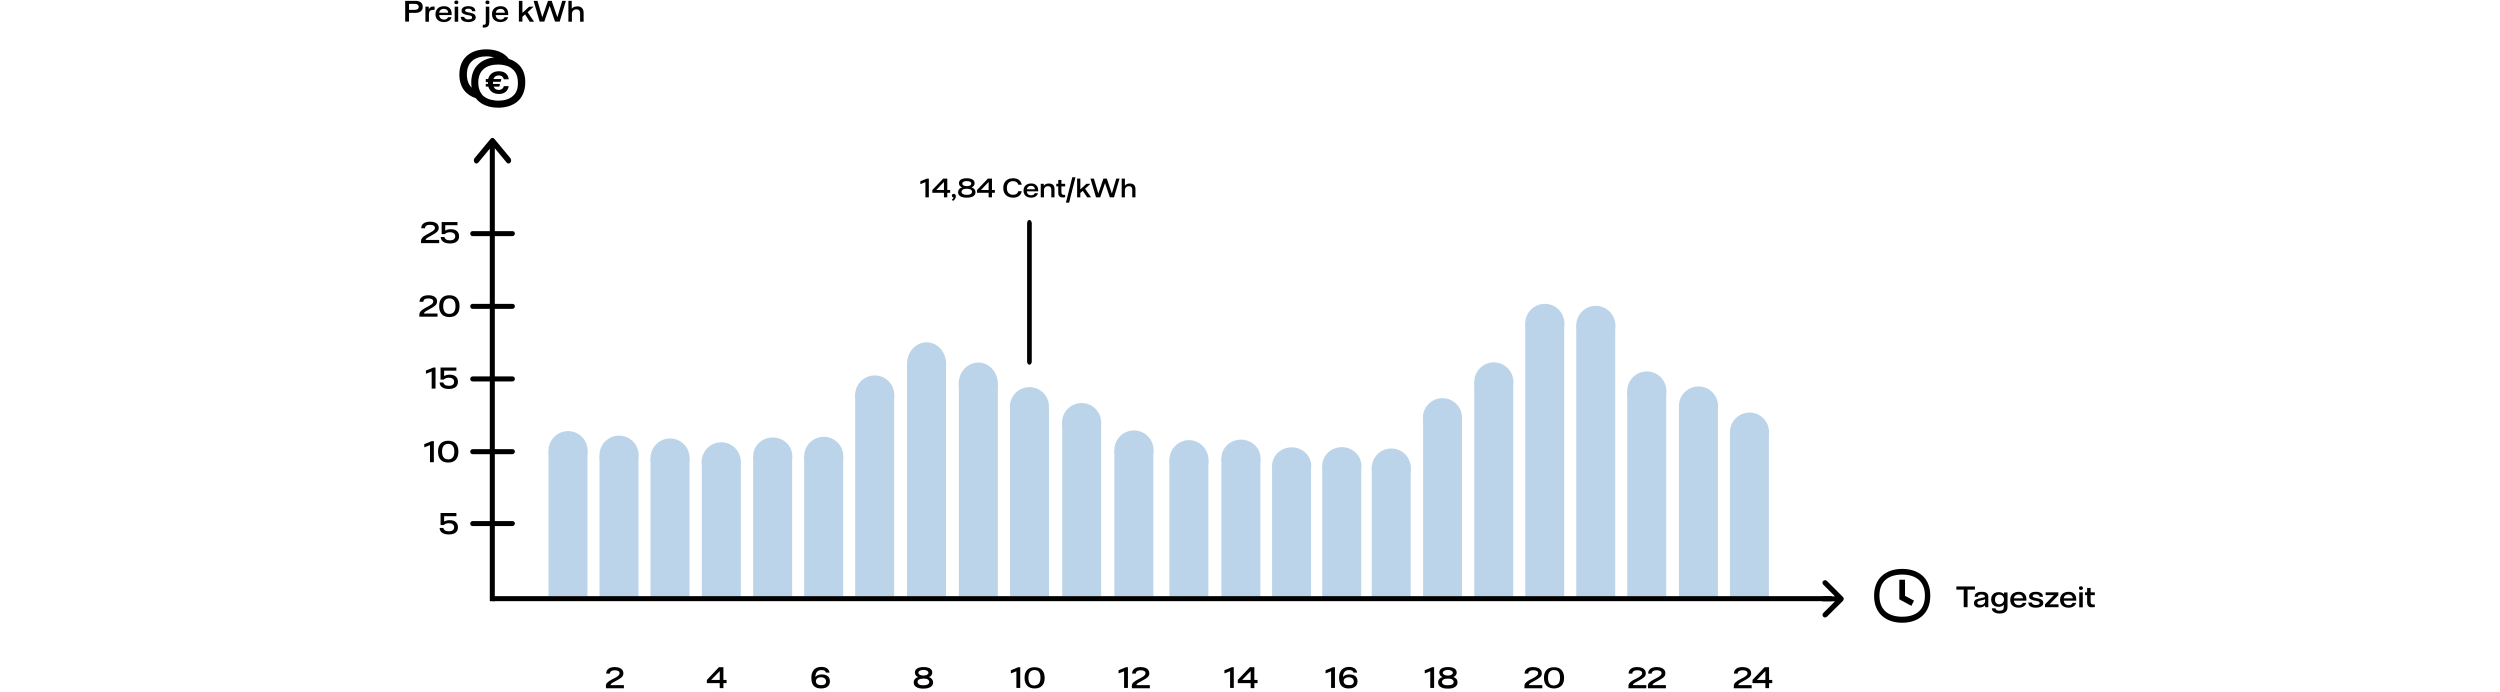 <?xml version="1.0" encoding="UTF-8" standalone="no"?>
<svg xmlns="http://www.w3.org/2000/svg" xmlns:serif="http://www.serif.com/" xmlns:xlink="http://www.w3.org/1999/xlink" height="414" style="fill-rule:evenodd;clip-rule:evenodd;stroke-linejoin:round;stroke-miterlimit:2;" version="1.1" viewBox="0 0 1495.0 414.0" width="1495" xml:space="preserve">
    <path d="M295.601,82.994C295.001,82.269 294.101,82.269 293.401,82.994L283.801,94.59C283.201,95.315 283.201,96.402 283.801,97.248C284.401,97.973 285.301,97.973 286.001,97.248L294.501,86.98L303.001,97.248C303.601,97.973 304.501,97.973 305.201,97.248C305.801,96.523 305.801,95.436 305.201,94.59L295.601,82.994ZM292.901,84.443L292.901,359.5L295.901,359.5L295.901,84.443L292.901,84.443Z" style="fill-rule:nonzero;"/>
    <g>
        <path d="M304.299,35.2C301.399,31.3 296.399,29.5 290.899,29.5C281.999,29.5 274.699,34.2 274.699,44.6C274.699,52.3 278.799,56.9 284.499,58.7C287.399,62.6 292.399,64.4 297.899,64.4C306.899,64.4 314.099,59.7 314.099,49.3C314.199,41.6 310.199,37.1 304.299,35.2ZM281.799,49.4C281.799,50.5 281.899,51.6 282.099,52.4C280.199,50.6 279.199,48 279.199,44.5C279.199,41 280.299,38.2 282.399,36.4C284.399,34.6 287.499,33.7 290.999,33.7C292.599,33.7 294.199,34 295.599,34.3C287.899,35.2 281.799,39.9 281.799,49.4ZM306.599,57.5C304.599,59.3 301.499,60.2 297.999,60.2C296.399,60.2 294.799,59.9 293.399,59.6C291.799,59.2 290.499,58.5 289.299,57.6C288.499,57 287.799,56.1 287.299,55.1C286.499,53.6 285.999,51.7 285.999,49.4C285.999,45.9 287.099,43.1 289.199,41.3C291.199,39.5 294.299,38.6 297.799,38.6C299.099,38.6 300.299,38.7 301.499,39C303.499,39.4 305.199,40.1 306.399,41.3C306.499,41.4 306.699,41.6 306.799,41.6C308.699,43.4 309.699,46 309.699,49.5C309.799,52.9 308.799,55.7 306.599,57.5ZM301.299,51.5L304.199,51.5C303.799,54.3 301.799,56.2 298.399,56.2C296.899,56.2 295.499,55.8 294.299,55.1C293.299,54.3 292.399,53.2 291.999,51.8L290.499,51.8L290.499,50.2L291.799,50.2L291.799,49.1L290.499,49.1L290.499,47.3L291.899,47.3C292.699,44.1 295.199,42.6 298.399,42.6C300.299,42.6 301.799,43.2 302.799,44.2C303.599,45 304.099,46.1 304.199,47.4L301.299,47.4C300.999,46.1 299.999,45.1 298.299,45.1C296.899,45.1 295.599,45.7 295.099,47.3L299.799,47.3L299.399,48.9L294.799,48.9L294.799,50.2L298.999,50.2L298.599,51.8L295.199,51.8C295.699,53.2 296.799,53.7 298.099,53.8L298.399,53.8C299.899,53.7 300.999,52.9 301.299,51.5Z" style="fill-rule:nonzero;"/>
    </g>
    <g>
        <path d="M1137.5,343.6C1141.6,343.6 1144.8,344.6 1147.3,346.6C1149.8,348.8 1151.1,352 1151.1,356.2C1151.1,360.4 1149.8,363.7 1147.3,365.8C1145,367.8 1141.6,368.8 1137.5,368.8C1133.4,368.8 1130.2,367.8 1127.7,365.8C1125.2,363.6 1123.9,360.4 1123.9,356.2C1123.9,352 1125.2,348.7 1127.7,346.6C1130,344.6 1133.5,343.6 1137.5,343.6ZM1137.5,340.2C1128.3,340.2 1120.7,345.3 1120.7,356.3C1120.7,367.3 1128.3,372.4 1137.5,372.4C1146.7,372.4 1154.3,367.3 1154.3,356.3C1154.4,345.2 1146.8,340.2 1137.5,340.2ZM1143,362.3L1135.8,358.4L1135.8,346.7L1139.2,346.7L1139.2,356.3L1144.6,359.2L1143,362.3Z" style="fill-rule:nonzero;"/>
    </g>
    <path d="M306.403,271.6L282.703,271.6C281.803,271.6 281.203,271 281.203,270.1C281.203,269.2 281.803,268.6 282.703,268.6L306.403,268.6C307.303,268.6 307.903,269.2 307.903,270.1C307.903,270.9 307.103,271.6 306.403,271.6Z" style="fill-rule:nonzero;"/>
    <path d="M306.403,228.1L282.703,228.1C281.803,228.1 281.203,227.5 281.203,226.6C281.203,225.7 281.803,225.1 282.703,225.1L306.403,225.1C307.303,225.1 307.903,225.7 307.903,226.6C307.903,227.5 307.103,228.1 306.403,228.1Z" style="fill-rule:nonzero;"/>
    <path d="M306.403,184.7L282.703,184.7C281.803,184.7 281.203,184.1 281.203,183.2C281.203,182.3 281.803,181.7 282.703,181.7L306.403,181.7C307.303,181.7 307.903,182.3 307.903,183.2C307.903,184.1 307.103,184.7 306.403,184.7Z" style="fill-rule:nonzero;"/>
    <path d="M306.403,141.2L282.703,141.2C281.803,141.2 281.203,140.6 281.203,139.7C281.203,138.8 281.803,138.2 282.703,138.2L306.403,138.2C307.303,138.2 307.903,138.8 307.903,139.7C307.903,140.6 307.103,141.2 306.403,141.2Z" style="fill-rule:nonzero;"/>
    <rect height="85.8" style="fill:rgb(188,212,233);fill-rule:nonzero;" width="23.3" x="358.499" y="272.2"/>
    <rect height="86.792" style="fill:rgb(188,212,233);fill-rule:nonzero;" width="23.3" x="327.999" y="269.708"/>
    <path d="M370.199,283.9C376.661,283.9 381.899,278.662 381.899,272.2C381.899,265.738 376.661,260.5 370.199,260.5C363.738,260.5 358.499,265.738 358.499,272.2C358.499,278.662 363.738,283.9 370.199,283.9Z" style="fill:rgb(188,212,233);fill-rule:nonzero;"/>
    <path d="M339.699,281.2C346.161,281.2 351.399,275.962 351.399,269.5C351.399,263.038 346.161,257.8 339.699,257.8C333.238,257.8 327.999,263.038 327.999,269.5C327.999,275.962 333.238,281.2 339.699,281.2Z" style="fill:rgb(188,212,233);fill-rule:nonzero;"/>
    <rect height="84.1" style="fill:rgb(188,212,233);fill-rule:nonzero;" width="23.3" x="388.999" y="273.9"/>
    <path d="M400.699,285.6C407.161,285.6 412.399,280.362 412.399,273.9C412.399,267.438 407.161,262.2 400.699,262.2C394.238,262.2 388.999,267.438 388.999,273.9C388.999,280.362 394.238,285.6 400.699,285.6Z" style="fill:rgb(188,212,233);fill-rule:nonzero;"/>
    <rect height="82.775" style="fill:rgb(188,212,233);fill-rule:nonzero;" width="23.3" x="419.703" y="276.225"/>
    <path d="M431.301,287.949C437.776,287.949 443.025,282.7 443.025,276.225C443.025,269.749 437.776,264.5 431.301,264.5C424.825,264.5 419.576,269.749 419.576,276.225C419.576,282.7 424.825,287.949 431.301,287.949Z" style="fill:rgb(188,212,233);fill-rule:nonzero;"/>
    <rect height="85.25" style="fill:rgb(188,212,233);fill-rule:nonzero;" width="23.3" x="450.402" y="272.75"/>
    <path d="M462.102,283.9C468.564,283.9 473.802,278.908 473.802,272.75C473.802,266.592 468.564,261.6 462.102,261.6C455.64,261.6 450.402,266.592 450.402,272.75C450.402,278.908 455.64,283.9 462.102,283.9Z" style="fill:rgb(188,212,233);fill-rule:nonzero;"/>
    <rect height="83.75" style="fill:rgb(188,212,233);fill-rule:nonzero;" width="23.3" x="480.902" y="272.75"/>
    <rect height="121.214" style="fill:rgb(188,212,233);fill-rule:nonzero;" width="23.3" x="511.402" y="235.186"/>
    <path d="M492.602,284.6C499.064,284.6 504.302,279.362 504.302,272.9C504.302,266.438 499.064,261.2 492.602,261.2C486.14,261.2 480.902,266.438 480.902,272.9C480.902,279.362 486.14,284.6 492.602,284.6Z" style="fill:rgb(188,212,233);fill-rule:nonzero;"/>
    <path d="M523.102,247.9C529.564,247.9 534.802,242.662 534.802,236.2C534.802,229.738 529.564,224.5 523.102,224.5C516.64,224.5 511.402,229.738 511.402,236.2C511.402,242.662 516.64,247.9 523.102,247.9Z" style="fill:rgb(188,212,233);fill-rule:nonzero;"/>
    <rect height="138.98" style="fill:rgb(188,212,233);fill-rule:nonzero;" width="23.3" x="542.402" y="217.52"/>
    <rect height="127.081" style="fill:rgb(188,212,233);fill-rule:nonzero;" width="23.3" x="573.402" y="229.419"/>
    <rect height="113.3" style="fill:rgb(188,212,233);fill-rule:nonzero;" width="23.3" x="603.999" y="243.2"/>
    <rect height="103.8" style="fill:rgb(188,212,233);fill-rule:nonzero;" width="23.3" x="635.203" y="252.7"/>
    <rect height="87.4" style="fill:rgb(188,212,233);fill-rule:nonzero;" width="23.3" x="666.402" y="269.1"/>
    <rect height="81.358" style="fill:rgb(188,212,233);fill-rule:nonzero;" width="23.3" x="699.3" y="275.142"/>
    <rect height="83.974" style="fill:rgb(188,212,233);fill-rule:nonzero;" width="23.3" x="730.402" y="274.026"/>
    <rect height="79.367" style="fill:rgb(188,212,233);fill-rule:nonzero;" width="23.3" x="760.703" y="278.633"/>
    <rect height="79.474" style="fill:rgb(188,212,233);fill-rule:nonzero;" width="23.3" x="790.703" y="278.526"/>
    <path d="M554.102,230.34C560.564,230.34 565.802,224.601 565.802,217.52C565.802,210.439 560.564,204.7 554.102,204.7C547.64,204.7 542.402,210.439 542.402,217.52C542.402,224.601 547.64,230.34 554.102,230.34Z" style="fill:rgb(188,212,233);fill-rule:nonzero;"/>
    <path d="M585,242.038C591.462,242.038 596.7,236.389 596.7,229.419C596.7,222.449 591.462,216.8 585,216.8C578.538,216.8 573.3,222.449 573.3,229.419C573.3,236.389 578.538,242.038 585,242.038Z" style="fill:rgb(188,212,233);fill-rule:nonzero;"/>
    <path d="M615.602,254.9C622.064,254.9 627.302,249.662 627.302,243.2C627.302,236.738 622.064,231.5 615.602,231.5C609.14,231.5 603.902,236.738 603.902,243.2C603.902,249.662 609.14,254.9 615.602,254.9Z" style="fill:rgb(188,212,233);fill-rule:nonzero;"/>
    <path d="M646.801,264.4C653.263,264.4 658.501,259.162 658.501,252.7C658.501,246.238 653.263,241 646.801,241C640.339,241 635.101,246.238 635.101,252.7C635.101,259.162 640.339,264.4 646.801,264.4Z" style="fill:rgb(188,212,233);fill-rule:nonzero;"/>
    <path d="M678.102,280.8C684.564,280.8 689.802,275.562 689.802,269.1C689.802,262.638 684.564,257.4 678.102,257.4C671.64,257.4 666.402,262.638 666.402,269.1C666.402,275.562 671.64,280.8 678.102,280.8Z" style="fill:rgb(188,212,233);fill-rule:nonzero;"/>
    <path d="M711,287.083C717.462,287.083 722.7,281.737 722.7,275.142C722.7,268.546 717.462,263.2 711,263.2C704.538,263.2 699.3,268.546 699.3,275.142C699.3,281.737 704.538,287.083 711,287.083Z" style="fill:rgb(188,212,233);fill-rule:nonzero;"/>
    <path d="M742.102,285.158C748.564,285.158 753.802,280.174 753.802,274.026C753.802,267.877 748.564,262.893 742.102,262.893C735.64,262.893 730.402,267.877 730.402,274.026C730.402,280.174 735.64,285.158 742.102,285.158Z" style="fill:rgb(188,212,233);fill-rule:nonzero;"/>
    <path d="M772.403,289.766C778.865,289.766 784.103,284.781 784.103,278.633C784.103,272.484 778.865,267.5 772.403,267.5C765.941,267.5 760.703,272.484 760.703,278.633C760.703,284.781 765.941,289.766 772.403,289.766Z" style="fill:rgb(188,212,233);fill-rule:nonzero;"/>
    <path d="M802.403,289.658C808.865,289.658 814.103,284.674 814.103,278.526C814.103,272.377 808.865,267.393 802.403,267.393C795.941,267.393 790.703,272.377 790.703,278.526C790.703,284.674 795.941,289.658 802.403,289.658Z" style="fill:rgb(188,212,233);fill-rule:nonzero;"/>
    <rect height="78.1" style="fill:rgb(188,212,233);fill-rule:nonzero;" width="23.3" x="820.3" y="279.9"/>
    <path d="M832,291.6C838.462,291.6 843.7,286.362 843.7,279.9C843.7,273.438 838.462,268.2 832,268.2C825.538,268.2 820.3,273.438 820.3,279.9C820.3,286.362 825.538,291.6 832,291.6Z" style="fill:rgb(188,212,233);fill-rule:nonzero;"/>
    <path d="M862.602,261.5C869.064,261.5 874.302,256.262 874.302,249.8C874.302,243.338 869.064,238.1 862.602,238.1C856.14,238.1 850.902,243.338 850.902,249.8C850.902,256.262 856.14,261.5 862.602,261.5Z" style="fill:rgb(188,212,233);fill-rule:nonzero;"/>
    <path d="M893.301,240.1C899.763,240.1 905.001,234.862 905.001,228.4C905.001,221.938 899.763,216.7 893.301,216.7C886.839,216.7 881.601,221.938 881.601,228.4C881.601,234.862 886.839,240.1 893.301,240.1Z" style="fill:rgb(188,212,233);fill-rule:nonzero;"/>
    <path d="M923.801,205.1C930.263,205.1 935.501,199.862 935.501,193.4C935.501,186.938 930.263,181.7 923.801,181.7C917.339,181.7 912.101,186.938 912.101,193.4C912.101,199.862 917.339,205.1 923.801,205.1Z" style="fill:rgb(188,212,233);fill-rule:nonzero;"/>
    <path d="M954.301,206.3C960.763,206.3 966.001,201.062 966.001,194.6C966.001,188.138 960.763,182.9 954.301,182.9C947.839,182.9 942.601,188.138 942.601,194.6C942.601,201.062 947.839,206.3 954.301,206.3Z" style="fill:rgb(188,212,233);fill-rule:nonzero;"/>
    <path d="M984.801,245.5C991.263,245.5 996.501,240.262 996.501,233.8C996.501,227.338 991.263,222.1 984.801,222.1C978.339,222.1 973.101,227.338 973.101,233.8C973.101,240.262 978.339,245.5 984.801,245.5Z" style="fill:rgb(188,212,233);fill-rule:nonzero;"/>
    <path d="M362.3,410.7C362.3,410.1 362.4,409.6 362.5,409.2C362.6,408.8 363,408.3 363.5,407.9C364,407.5 364.8,406.9 365.8,406.4L367.9,405.3C368.9,404.8 369.5,404.3 369.9,403.9C370.3,403.5 370.5,403.1 370.5,402.6C370.5,402 370.3,401.6 369.8,401.3C369.3,401 368.6,400.8 367.7,400.8C365.8,400.8 364.8,401.5 364.7,402.8L362.5,402.8C362.5,401.5 363,400.6 363.9,399.9C364.8,399.2 366.1,398.9 367.7,398.9C368.8,398.9 369.7,399.1 370.5,399.4C371.3,399.7 371.8,400.1 372.2,400.7C372.6,401.3 372.8,401.9 372.8,402.6C372.8,403.2 372.7,403.7 372.4,404.2C372.1,404.7 371.7,405.1 371.1,405.5C370.5,405.9 369.8,406.4 368.8,406.9L367,407.9C366.2,408.3 365.7,408.7 365.5,408.9C365.3,409.2 365.1,409.4 365.1,409.7L373.1,409.7L373.1,411.6L362.4,411.6L362.4,410.7L362.3,410.7Z" style="fill-rule:nonzero;"/>
    <path d="M430.399,408.5L422.699,408.5L422.699,406.6L429.899,399L432.599,399L432.599,406.6L434.499,406.6L434.499,408.5L432.599,408.5L432.599,411.5L430.399,411.5L430.399,408.5ZM430.399,406.6L430.399,401.3L425.299,406.6L430.399,406.6Z" style="fill-rule:nonzero;"/>
    <path d="M485.199,405.5L485.199,405.2C485.199,403.9 485.399,402.7 485.899,401.8C486.399,400.8 486.999,400.1 487.899,399.6C488.799,399.1 489.899,398.8 491.199,398.8C492.599,398.8 493.699,399.1 494.599,399.7C495.399,400.3 495.899,401.2 496.099,402.2L493.899,402.2C493.799,401.7 493.499,401.4 493.099,401.1C492.699,400.8 491.999,400.7 491.199,400.7C488.899,400.7 487.699,402.1 487.599,404.8C488.499,403.8 489.799,403.3 491.499,403.3C492.499,403.3 493.399,403.5 494.099,403.8C494.799,404.1 495.399,404.6 495.699,405.2C496.099,405.8 496.299,406.5 496.299,407.4C496.299,408.3 496.099,409 495.699,409.7C495.299,410.3 494.699,410.8 493.899,411.2C493.099,411.5 492.099,411.7 490.999,411.7C487.099,411.7 485.199,409.6 485.199,405.5ZM493.199,409.2C493.699,408.8 493.999,408.2 493.999,407.5C493.999,406.8 493.699,406.2 493.199,405.7C492.699,405.3 491.899,405 490.999,405C490.299,405 489.799,405.1 489.299,405.3C488.799,405.5 488.499,405.8 488.299,406.1C488.099,406.5 487.899,406.8 487.899,407.3C487.899,407.7 487.999,408.1 488.199,408.5C488.399,408.9 488.799,409.2 489.199,409.4C489.599,409.6 490.199,409.7 490.899,409.7C491.999,409.8 492.699,409.6 493.199,409.2Z" style="fill-rule:nonzero;"/>
    <path d="M557.302,406.1C557.702,406.6 558.002,407.3 558.002,408.1C558.002,409.3 557.502,410.1 556.502,410.8C555.502,411.4 554.102,411.8 552.202,411.8C550.302,411.8 548.902,411.5 547.902,410.8C546.902,410.2 546.402,409.3 546.402,408.1C546.402,407.3 546.602,406.7 547.102,406.1C547.602,405.5 548.202,405.1 549.102,404.9C548.402,404.6 547.902,404.3 547.602,403.8C547.302,403.3 547.102,402.8 547.102,402.2C547.102,401.2 547.502,400.4 548.402,399.8C549.302,399.2 550.602,398.9 552.302,398.9C554.002,398.9 555.302,399.2 556.202,399.8C557.102,400.4 557.502,401.2 557.502,402.2C557.502,402.8 557.302,403.4 557.002,403.8C556.702,404.2 556.202,404.6 555.502,404.9C556.302,405.1 556.902,405.6 557.302,406.1ZM554.802,409.3C555.402,408.9 555.702,408.4 555.702,407.8C555.702,407.2 555.402,406.7 554.802,406.3C554.202,405.9 553.402,405.8 552.202,405.8C551.002,405.8 550.202,406 549.602,406.3C549.002,406.6 548.702,407.2 548.702,407.8C548.702,408.4 549.002,408.9 549.602,409.3C550.202,409.7 551.102,409.8 552.202,409.8C553.402,409.8 554.202,409.6 554.802,409.3ZM550.002,401.1C549.502,401.4 549.202,401.8 549.202,402.3C549.202,402.8 549.502,403.2 550.002,403.5C550.502,403.8 551.202,404 552.202,404C553.202,404 553.902,403.8 554.402,403.5C554.902,403.2 555.202,402.8 555.202,402.3C555.202,401.8 554.902,401.4 554.402,401.1C553.902,400.8 553.202,400.6 552.202,400.6C551.202,400.6 550.502,400.8 550.002,401.1Z" style="fill-rule:nonzero;"/>
    <path d="M607.899,401.4L604.499,402.7L604.499,400.8L608.899,399L610.099,399L610.099,411.4L607.799,411.4L607.799,401.4L607.899,401.4Z" style="fill-rule:nonzero;"/>
    <path d="M614.299,410.1C613.299,409 612.699,407.5 612.699,405.5L612.699,405.2C612.699,403.2 613.199,401.6 614.299,400.6C615.299,399.5 616.799,399 618.699,399C620.599,399 622.099,399.5 623.099,400.6C624.099,401.7 624.699,403.2 624.699,405.2L624.699,405.5C624.699,407.5 624.199,409.1 623.099,410.1C622.099,411.2 620.599,411.7 618.699,411.7C616.799,411.7 615.299,411.1 614.299,410.1ZM621.299,408.7C621.899,407.9 622.199,406.8 622.199,405.3L622.199,405.2C622.199,403.7 621.899,402.6 621.299,401.8C620.699,401 619.799,400.7 618.599,400.7C617.399,400.7 616.599,401.1 615.899,401.9C615.299,402.7 614.999,403.8 614.999,405.3L614.999,405.4C614.999,406.9 615.299,408 615.899,408.8C616.499,409.6 617.399,409.9 618.599,409.9C619.799,409.8 620.699,409.4 621.299,408.7Z" style="fill-rule:nonzero;"/>
    <path d="M672.302,401.4L668.902,402.7L668.902,400.8L673.302,399L674.502,399L674.502,411.4L672.202,411.4L672.202,401.4L672.302,401.4Z" style="fill-rule:nonzero;"/>
    <path d="M676.8,410.7C676.8,410.1 676.9,409.6 677,409.2C677.1,408.8 677.5,408.3 678,407.9C678.5,407.5 679.3,406.9 680.3,406.4L682.4,405.3C683.4,404.8 684,404.3 684.4,403.9C684.8,403.5 685,403.1 685,402.6C685,402 684.8,401.6 684.3,401.3C683.8,401 683.1,400.8 682.2,400.8C680.3,400.8 679.3,401.5 679.2,402.8L677,402.8C677,401.5 677.5,400.6 678.4,399.9C679.3,399.2 680.6,398.9 682.2,398.9C683.3,398.9 684.2,399.1 685,399.4C685.8,399.7 686.3,400.1 686.7,400.7C687.1,401.3 687.3,401.9 687.3,402.6C687.3,403.2 687.2,403.7 686.9,404.2C686.6,404.7 686.2,405.1 685.6,405.5C685,405.9 684.3,406.4 683.3,406.9L681.5,407.9C680.7,408.3 680.2,408.7 680,408.9C679.8,409.2 679.6,409.4 679.6,409.7L687.6,409.7L687.6,411.6L676.9,411.6L676.9,410.7L676.8,410.7Z" style="fill-rule:nonzero;"/>
    <path d="M735.599,401.4L732.199,402.7L732.199,400.8L736.599,399L737.799,399L737.799,411.4L735.599,411.4L735.599,401.4Z" style="fill-rule:nonzero;"/>
    <path d="M747.899,408.5L740.199,408.5L740.199,406.6L747.399,399L750.099,399L750.099,406.6L751.999,406.6L751.999,408.5L750.099,408.5L750.099,411.5L747.899,411.5L747.899,408.5ZM747.899,406.6L747.899,401.3L742.799,406.6L747.899,406.6Z" style="fill-rule:nonzero;"/>
    <path d="M796.099,401.4L792.699,402.7L792.699,400.8L797.099,399L798.299,399L798.299,411.4L795.999,411.4L795.999,401.4L796.099,401.4Z" style="fill-rule:nonzero;"/>
    <path d="M800.8,405.5L800.8,405.2C800.8,403.9 801,402.7 801.5,401.8C802,400.8 802.6,400.1 803.5,399.6C804.4,399.1 805.5,398.8 806.7,398.8C808.1,398.8 809.2,399.1 810.1,399.7C810.9,400.3 811.4,401.2 811.6,402.2L809.4,402.2C809.3,401.7 809,401.4 808.6,401.1C808.2,400.8 807.5,400.7 806.7,400.7C804.4,400.7 803.2,402.1 803.1,404.8C804,403.8 805.3,403.3 807,403.3C808,403.3 808.9,403.5 809.6,403.8C810.3,404.1 810.9,404.6 811.2,405.2C811.6,405.8 811.8,406.5 811.8,407.4C811.8,408.3 811.6,409 811.2,409.7C810.8,410.3 810.2,410.8 809.4,411.2C808.6,411.5 807.6,411.7 806.5,411.7C802.7,411.7 800.8,409.6 800.8,405.5ZM808.8,409.2C809.3,408.8 809.6,408.2 809.6,407.5C809.6,406.8 809.3,406.2 808.8,405.7C808.3,405.3 807.5,405 806.6,405C805.9,405 805.4,405.1 804.9,405.3C804.4,405.5 804.1,405.8 803.9,406.1C803.7,406.5 803.5,406.8 803.5,407.3C803.5,407.7 803.6,408.1 803.8,408.5C804,408.9 804.4,409.2 804.8,409.4C805.3,409.6 805.8,409.7 806.5,409.7C807.6,409.8 808.3,409.6 808.8,409.2Z" style="fill-rule:nonzero;"/>
    <path d="M855.399,401.4L851.999,402.7L851.999,400.8L856.399,399L857.599,399L857.599,411.4L855.299,411.4L855.299,401.4L855.399,401.4Z" style="fill-rule:nonzero;"/>
    <path d="M870.999,406.1C871.399,406.6 871.599,407.3 871.599,408.1C871.599,409.3 871.099,410.1 870.099,410.8C869.099,411.5 867.699,411.8 865.799,411.8C863.899,411.8 862.499,411.5 861.499,410.8C860.499,410.2 859.999,409.3 859.999,408.1C859.999,407.3 860.199,406.7 860.699,406.1C861.199,405.5 861.799,405.1 862.699,404.9C861.999,404.6 861.499,404.3 861.199,403.8C860.899,403.3 860.699,402.8 860.699,402.2C860.699,401.2 861.099,400.4 861.999,399.8C862.899,399.2 864.199,398.9 865.899,398.9C867.599,398.9 868.899,399.2 869.799,399.8C870.699,400.4 871.099,401.2 871.099,402.2C871.099,402.8 870.899,403.4 870.599,403.8C870.299,404.2 869.799,404.6 869.099,404.9C869.899,405.1 870.499,405.6 870.999,406.1ZM868.399,409.3C868.999,408.9 869.299,408.4 869.299,407.8C869.299,407.2 868.999,406.7 868.399,406.3C867.799,405.9 866.999,405.8 865.799,405.8C864.599,405.8 863.799,406 863.199,406.3C862.599,406.7 862.299,407.2 862.299,407.8C862.299,408.4 862.599,408.9 863.199,409.3C863.799,409.7 864.699,409.8 865.799,409.8C866.999,409.8 867.799,409.6 868.399,409.3ZM863.599,401.1C863.099,401.4 862.799,401.8 862.799,402.3C862.799,402.8 863.099,403.2 863.599,403.5C864.099,403.8 864.799,404 865.799,404C866.799,404 867.499,403.8 867.999,403.5C868.499,403.2 868.799,402.8 868.799,402.3C868.799,401.8 868.499,401.4 867.999,401.1C867.499,400.8 866.799,400.6 865.799,400.6C864.899,400.7 864.199,400.8 863.599,401.1Z" style="fill-rule:nonzero;"/>
    <path d="M911.601,410.7C911.601,410.1 911.701,409.6 911.801,409.2C911.901,408.8 912.301,408.3 912.801,407.9C913.301,407.4 914.101,406.9 915.101,406.4L917.201,405.3C918.201,404.8 918.801,404.3 919.201,403.9C919.601,403.5 919.801,403.1 919.801,402.6C919.801,402 919.601,401.6 919.101,401.3C918.601,401 917.901,400.8 916.901,400.8C915.001,400.8 914.001,401.5 913.901,402.8L911.701,402.8C911.701,401.5 912.201,400.6 913.101,399.9C914.001,399.2 915.301,398.9 916.901,398.9C918.001,398.9 918.901,399.1 919.701,399.4C920.501,399.7 921.001,400.1 921.401,400.7C921.801,401.2 922.001,401.9 922.001,402.6C922.001,403.2 921.901,403.7 921.601,404.2C921.301,404.7 920.901,405.1 920.301,405.5C919.701,405.9 919.001,406.4 918.001,406.9L916.201,407.9C915.401,408.3 914.901,408.7 914.701,408.9C914.501,409.2 914.301,409.4 914.301,409.7L922.301,409.7L922.301,411.6L911.601,411.6L911.601,410.7Z" style="fill-rule:nonzero;"/>
    <path d="M924.9,410.1C923.9,409 923.3,407.5 923.3,405.5L923.3,405.2C923.3,403.2 923.8,401.6 924.9,400.6C925.9,399.5 927.4,399 929.3,399C931.2,399 932.7,399.5 933.7,400.6C934.7,401.7 935.3,403.2 935.3,405.2L935.3,405.5C935.3,407.5 934.8,409.1 933.7,410.1C932.6,411.1 931.2,411.7 929.3,411.7C927.4,411.7 926,411.1 924.9,410.1ZM932,408.7C932.6,407.9 932.9,406.8 932.9,405.3L932.9,405.2C932.9,403.7 932.6,402.6 932,401.8C931.4,401 930.5,400.7 929.3,400.7C928.1,400.7 927.3,401.1 926.6,401.9C926,402.7 925.7,403.8 925.7,405.3L925.7,405.4C925.7,406.9 926,408 926.6,408.8C927.2,409.6 928.1,409.9 929.3,409.9C930.5,409.8 931.4,409.4 932,408.7Z" style="fill-rule:nonzero;"/>
    <path d="M973.8,410.7C973.8,410.1 973.9,409.6 974,409.2C974.1,408.8 974.5,408.3 975,407.9C975.5,407.4 976.3,406.9 977.3,406.4L979.4,405.3C980.4,404.8 981,404.3 981.4,403.9C981.8,403.5 982,403.1 982,402.6C982,402 981.8,401.6 981.3,401.3C980.8,401 980.1,400.8 979.1,400.8C977.2,400.8 976.2,401.5 976.1,402.8L973.9,402.8C973.9,401.5 974.4,400.6 975.3,399.9C976.2,399.2 977.5,398.9 979.1,398.9C980.2,398.9 981.1,399.1 981.9,399.4C982.7,399.7 983.2,400.1 983.6,400.7C984,401.2 984.2,401.9 984.2,402.6C984.2,403.2 984.1,403.7 983.8,404.2C983.5,404.7 983.1,405.1 982.5,405.5C981.9,405.9 981.2,406.4 980.2,406.9L978.4,407.9C977.6,408.3 977.1,408.7 976.9,408.9C976.7,409.2 976.5,409.4 976.5,409.7L984.5,409.7L984.5,411.6L973.8,411.6L973.8,410.7Z" style="fill-rule:nonzero;"/>
    <path d="M985.402,410.7C985.402,410.1 985.502,409.6 985.602,409.2C985.702,408.8 986.102,408.3 986.602,407.9C987.102,407.4 987.902,406.9 988.902,406.4L991.002,405.3C992.002,404.8 992.602,404.3 993.002,403.9C993.402,403.5 993.602,403.1 993.602,402.6C993.602,402 993.402,401.6 992.902,401.3C992.402,401 991.702,400.8 990.702,400.8C988.802,400.8 987.802,401.5 987.702,402.8L985.602,402.8C985.602,401.5 986.102,400.6 987.002,399.9C987.902,399.2 989.202,398.9 990.802,398.9C991.902,398.9 992.802,399.1 993.602,399.4C994.402,399.7 994.902,400.1 995.302,400.7C995.702,401.2 995.902,401.9 995.902,402.6C995.902,403.2 995.802,403.7 995.502,404.2C995.202,404.7 994.802,405.1 994.202,405.5C993.602,405.9 992.902,406.4 991.902,406.9L990.102,407.9C989.302,408.3 988.802,408.7 988.602,408.9C988.402,409.2 988.202,409.4 988.202,409.7L996.202,409.7L996.202,411.6L985.502,411.6L985.502,410.7L985.402,410.7Z" style="fill-rule:nonzero;"/>
    <path d="M1036.8,410.7C1036.8,410.1 1036.9,409.6 1037,409.2C1037.1,408.8 1037.5,408.3 1038,407.9C1038.5,407.4 1039.3,406.9 1040.3,406.4L1042.4,405.3C1043.4,404.8 1044,404.3 1044.4,403.9C1044.8,403.5 1045,403.1 1045,402.6C1045,402 1044.8,401.6 1044.3,401.3C1043.8,401 1043.1,400.8 1042.1,400.8C1040.2,400.8 1039.2,401.5 1039.1,402.8L1036.9,402.8C1036.9,401.5 1037.4,400.6 1038.3,399.9C1039.2,399.2 1040.5,398.9 1042.1,398.9C1043.2,398.9 1044.1,399.1 1044.9,399.4C1045.7,399.7 1046.2,400.1 1046.6,400.7C1047,401.2 1047.2,401.9 1047.2,402.6C1047.2,403.2 1047.1,403.7 1046.8,404.2C1046.5,404.7 1046.1,405.1 1045.5,405.5C1044.9,405.9 1044.2,406.4 1043.2,406.9L1041.4,407.9C1040.6,408.3 1040.1,408.7 1039.9,408.9C1039.7,409.2 1039.5,409.4 1039.5,409.7L1047.5,409.7L1047.5,411.6L1036.8,411.6L1036.8,410.7Z" style="fill-rule:nonzero;"/>
    <path d="M1055.7,408.5L1048,408.5L1048,406.6L1055.2,399L1057.9,399L1057.9,406.6L1059.8,406.6L1059.8,408.5L1057.9,408.5L1057.9,411.5L1055.7,411.5L1055.7,408.5ZM1055.7,406.6L1055.7,401.3L1050.6,406.6L1055.7,406.6Z" style="fill-rule:nonzero;"/>
    <path d="M242.3,0.5L248.4,0.5C249.7,0.5 250.8,0.8 251.6,1.4C252.4,2 252.8,2.9 252.8,4.1C252.8,5.3 252.4,6.1 251.6,6.8C250.8,7.4 249.7,7.7 248.4,7.7L244.6,7.7L244.6,12.9L242.3,12.9L242.3,0.5ZM248.1,5.9C248.8,5.9 249.4,5.7 249.8,5.4C250.2,5.1 250.4,4.7 250.4,4.1C250.4,3.5 250.2,3.1 249.8,2.8C249.4,2.5 248.8,2.3 248.1,2.3L244.6,2.3L244.6,5.9L248.1,5.9Z" style="fill-rule:nonzero;"/>
    <path d="M254.3,4L256.4,4L256.4,5.5C256.7,5 257.1,4.6 257.5,4.3C257.9,4 258.6,3.9 259.4,3.9L259.9,3.9L259.9,5.9L259.1,5.9C258.2,5.9 257.5,6.1 257.1,6.5C256.7,6.9 256.5,7.6 256.5,8.6L256.5,13L254.4,13L254.4,4L254.3,4Z" style="fill-rule:nonzero;"/>
    <path d="M270.202,9L262.602,9C262.702,9.9 263.002,10.5 263.502,11C264.002,11.4 264.702,11.7 265.502,11.7C266.202,11.7 266.702,11.6 267.102,11.3C267.502,11 267.802,10.7 267.902,10.3L270.002,10.3C269.802,11.2 269.302,11.9 268.502,12.4C267.702,12.9 266.702,13.2 265.402,13.2C264.402,13.2 263.502,13 262.702,12.6C262.002,12.2 261.402,11.7 261.002,11C260.602,10.3 260.402,9.5 260.402,8.5C260.402,7.5 260.602,6.7 261.002,6C261.402,5.3 262.002,4.7 262.802,4.3C263.602,3.9 264.402,3.7 265.502,3.7C267.002,3.7 268.102,4.1 268.902,4.9C269.702,5.7 270.102,6.8 270.102,8.3L270.102,9L270.202,9ZM268.002,7.6C268.002,6.9 267.702,6.4 267.302,5.9C266.802,5.5 266.202,5.3 265.402,5.3C264.602,5.3 264.002,5.5 263.502,5.9C263.002,6.3 262.702,6.9 262.602,7.6L268.002,7.6Z" style="fill-rule:nonzero;"/>
    <path d="M271.999,2.2C271.799,2 271.699,1.7 271.699,1.4C271.699,1 271.799,0.8 271.999,0.6C272.199,0.4 272.499,0.3 272.899,0.3C273.299,0.3 273.599,0.4 273.799,0.6C273.999,0.8 274.099,1.1 274.099,1.4C274.099,1.8 273.999,2 273.799,2.2C273.599,2.4 273.299,2.5 272.899,2.5C272.599,2.5 272.299,2.4 271.999,2.2ZM271.899,4L273.999,4L273.999,13L271.899,13L271.899,4Z" style="fill-rule:nonzero;"/>
    <path d="M277.499,12.8C276.799,12.5 276.299,12.2 275.999,11.7C275.699,11.2 275.499,10.7 275.499,10.1L277.599,10.1C277.599,10.3 277.699,10.6 277.899,10.8C278.099,11 278.399,11.2 278.699,11.4C279.099,11.6 279.599,11.6 280.199,11.6C280.899,11.6 281.399,11.5 281.799,11.3C282.199,11.1 282.299,10.8 282.299,10.4C282.299,10.1 282.199,9.9 281.999,9.7C281.799,9.5 281.499,9.4 281.099,9.3C280.699,9.2 280.299,9.1 279.699,9C279.599,9 279.399,8.9 278.999,8.9C278.599,8.8 278.299,8.7 277.999,8.6C277.299,8.4 276.799,8.1 276.499,7.8C276.099,7.5 275.999,7 275.999,6.4C275.999,5.6 276.399,4.9 277.099,4.4C277.799,3.9 278.799,3.7 280.099,3.7C281.499,3.7 282.499,4 283.199,4.5C283.899,5 284.199,5.8 284.299,6.7L282.299,6.7C282.299,6.3 282.099,5.9 281.699,5.6C281.299,5.3 280.799,5.2 279.999,5.2C279.399,5.2 278.899,5.3 278.599,5.5C278.299,5.7 278.099,5.9 278.099,6.2C278.099,6.4 278.199,6.6 278.399,6.8C278.599,7 278.899,7.1 279.199,7.2C279.499,7.3 279.999,7.4 280.599,7.5C281.399,7.6 282.099,7.8 282.599,8C283.199,8.2 283.699,8.5 283.999,8.9C284.299,9.3 284.499,9.7 284.499,10.3C284.499,11.2 284.099,11.9 283.299,12.4C282.499,12.9 281.399,13.2 279.999,13.2C278.999,13.2 278.199,13 277.499,12.8Z" style="fill-rule:nonzero;"/>
    <path d="M288.699,14.8L289.099,14.8C289.499,14.8 289.799,14.8 289.999,14.7C290.199,14.6 290.399,14.4 290.399,14.2C290.499,13.9 290.499,13.6 290.499,13.1L290.499,4L292.599,4L292.599,13.2C292.599,14.3 292.299,15.2 291.799,15.7C291.299,16.2 290.399,16.5 289.299,16.5L288.699,16.5L288.699,14.8ZM290.599,2.2C290.399,2 290.299,1.7 290.299,1.4C290.299,1 290.399,0.8 290.599,0.6C290.799,0.4 291.099,0.3 291.499,0.3C291.899,0.3 292.199,0.4 292.399,0.6C292.599,0.8 292.699,1.1 292.699,1.4C292.699,1.8 292.599,2 292.399,2.2C292.199,2.4 291.899,2.5 291.499,2.5C291.099,2.5 290.899,2.4 290.599,2.2Z" style="fill-rule:nonzero;"/>
    <path d="M303.999,9L296.399,9C296.499,9.9 296.799,10.5 297.299,11C297.799,11.4 298.499,11.7 299.299,11.7C299.999,11.7 300.499,11.6 300.899,11.3C301.299,11 301.599,10.7 301.699,10.3L303.799,10.3C303.599,11.2 303.099,11.9 302.299,12.4C301.499,12.9 300.499,13.2 299.199,13.2C298.199,13.2 297.299,13 296.499,12.6C295.799,12.2 295.199,11.7 294.799,11C294.399,10.3 294.199,9.5 294.199,8.5C294.199,7.5 294.399,6.7 294.799,6C295.199,5.3 295.799,4.7 296.599,4.3C297.399,3.9 298.199,3.7 299.299,3.7C300.799,3.7 301.899,4.1 302.699,4.9C303.499,5.7 303.899,6.8 303.899,8.3L303.899,9L303.999,9ZM301.899,7.6C301.899,6.9 301.599,6.4 301.199,5.9C300.699,5.5 300.099,5.3 299.299,5.3C298.499,5.3 297.899,5.5 297.399,5.9C296.899,6.3 296.599,6.9 296.499,7.6L301.899,7.6Z" style="fill-rule:nonzero;"/>
    <path d="M314,8.6L312.4,10L312.4,12.9L310.3,12.9L310.3,0.5L312.4,0.5L312.4,7.7L316.4,4L319.1,4L315.5,7.3L319.4,13L316.8,13L314,8.6Z" style="fill-rule:nonzero;"/>
    <path d="M319.101,0.5L321.401,0.5L324.301,10.3L327.701,0.5L329.901,0.5L333.301,10.3L336.201,0.5L338.401,0.5L334.701,12.9L331.901,12.9L328.701,3.5L325.501,12.9L322.701,12.9L319.101,0.5Z" style="fill-rule:nonzero;"/>
    <path d="M339.8,0.5L341.9,0.5L341.9,5.2C342.2,4.8 342.7,4.4 343.2,4.2C343.7,4 344.4,3.8 345.2,3.8C346.4,3.8 347.4,4.1 348,4.8C348.6,5.4 349,6.4 349,7.6L349,13L346.9,13L346.9,8.1C346.9,6.4 346.2,5.6 344.7,5.6C343.9,5.6 343.2,5.9 342.7,6.4C342.2,6.9 342,7.6 342,8.4L342,13L339.9,13L339.9,0.5L339.8,0.5Z" style="fill-rule:nonzero;"/>
    <path d="M1181,352.6L1176.6,352.6L1176.6,363.1L1174.3,363.1L1174.3,352.6L1169.9,352.6L1169.9,350.7L1181,350.7L1181,352.6Z" style="fill-rule:nonzero;"/>
    <path d="M1181.3,362.6C1180.7,362.1 1180.4,361.5 1180.4,360.6C1180.4,360 1180.6,359.5 1181,359C1181.4,358.6 1182.2,358.2 1183.2,358L1186.2,357.3C1186.5,357.2 1186.7,357.2 1186.8,357.1C1186.9,357 1187,356.9 1187,356.7C1187,356.4 1186.8,356.1 1186.5,355.9C1186.2,355.7 1185.7,355.5 1184.9,355.5C1183.5,355.5 1182.8,356 1182.7,356.9L1180.8,356.9C1180.8,356.4 1181,355.9 1181.2,355.4C1181.5,355 1181.9,354.6 1182.6,354.3C1183.2,354 1184.1,353.9 1185.1,353.9C1187.7,353.9 1189,354.9 1189,356.9L1189,363.1L1187.1,363.1L1187.1,361.9C1186.8,362.3 1186.3,362.7 1185.7,362.9C1185.1,363.2 1184.4,363.3 1183.6,363.3C1182.7,363.4 1181.9,363.1 1181.3,362.6ZM1185.7,361.5C1186.1,361.3 1186.5,361 1186.7,360.7C1186.9,360.4 1187.1,360 1187.1,359.5L1187.1,358.4C1186.9,358.5 1186.6,358.6 1186.2,358.7L1184,359.2C1183.4,359.3 1183,359.5 1182.8,359.7C1182.6,359.9 1182.4,360.2 1182.4,360.5C1182.4,360.9 1182.6,361.2 1182.9,361.4C1183.2,361.6 1183.6,361.7 1184.2,361.7C1184.8,361.8 1185.3,361.7 1185.7,361.5Z" style="fill-rule:nonzero;"/>
    <path d="M1193.1,366.4C1192.4,366.1 1191.9,365.7 1191.6,365.3C1191.3,364.8 1191.1,364.3 1191.1,363.8L1193.3,363.8C1193.4,364.2 1193.6,364.5 1194,364.8C1194.4,365.1 1195,365.2 1195.8,365.2C1196.7,365.2 1197.3,365 1197.7,364.6C1198.1,364.2 1198.3,363.6 1198.3,362.7L1198.3,361.6C1197.5,362.5 1196.4,362.9 1195.1,362.9C1194.2,362.9 1193.5,362.7 1192.8,362.4C1192.1,362 1191.6,361.5 1191.3,360.9C1190.9,360.2 1190.7,359.4 1190.7,358.5C1190.7,357.6 1190.9,356.7 1191.3,356.1C1191.7,355.5 1192.2,354.9 1192.9,354.6C1193.6,354.3 1194.3,354.1 1195.2,354.1C1195.9,354.1 1196.5,354.2 1197,354.4C1197.5,354.6 1198,354.9 1198.4,355.4L1198.4,354.3L1200.5,354.3L1200.5,363C1200.5,364.3 1200.1,365.3 1199.3,365.9C1198.5,366.6 1197.3,366.9 1195.7,366.9C1194.7,366.9 1193.8,366.7 1193.1,366.4ZM1197.6,360.5C1198.1,360 1198.4,359.3 1198.4,358.5C1198.4,357.7 1198.1,357 1197.6,356.4C1197.1,355.9 1196.4,355.6 1195.6,355.6C1194.8,355.6 1194.2,355.9 1193.7,356.4C1193.2,356.9 1193,357.6 1193,358.5C1193,359.4 1193.2,360.1 1193.7,360.6C1194.2,361.1 1194.8,361.4 1195.6,361.4C1196.4,361.3 1197.1,361.1 1197.6,360.5Z" style="fill-rule:nonzero;"/>
    <path d="M1211.9,359.2L1204.3,359.2C1204.4,360.1 1204.7,360.7 1205.2,361.2C1205.7,361.6 1206.4,361.9 1207.2,361.9C1207.9,361.9 1208.4,361.8 1208.8,361.5C1209.2,361.2 1209.5,360.9 1209.6,360.5L1211.7,360.5C1211.5,361.4 1211,362.1 1210.2,362.6C1209.4,363.1 1208.4,363.4 1207.1,363.4C1206.1,363.4 1205.2,363.2 1204.4,362.8C1203.7,362.4 1203.1,361.9 1202.7,361.2C1202.3,360.5 1202.1,359.7 1202.1,358.7C1202.1,357.7 1202.3,356.9 1202.7,356.2C1203.1,355.5 1203.7,354.9 1204.5,354.5C1205.3,354.1 1206.2,353.9 1207.2,353.9C1208.7,353.9 1209.8,354.3 1210.6,355.1C1211.4,355.9 1211.8,357 1211.8,358.5L1211.8,359.2L1211.9,359.2ZM1209.7,357.8C1209.7,357.1 1209.4,356.6 1209,356.1C1208.5,355.7 1207.9,355.5 1207.1,355.5C1206.3,355.5 1205.7,355.7 1205.2,356.1C1204.7,356.5 1204.4,357.1 1204.3,357.8L1209.7,357.8Z" style="fill-rule:nonzero;"/>
    <path d="M1214.9,363C1214.2,362.7 1213.7,362.4 1213.4,361.9C1213.1,361.4 1212.9,360.9 1212.9,360.3L1215,360.3C1215,360.5 1215.1,360.8 1215.3,361C1215.5,361.2 1215.8,361.4 1216.1,361.6C1216.5,361.8 1217,361.8 1217.6,361.8C1218.3,361.8 1218.8,361.7 1219.2,361.5C1219.6,361.3 1219.7,361 1219.7,360.6C1219.7,360.3 1219.6,360.1 1219.4,359.9C1219.2,359.7 1218.9,359.6 1218.5,359.5C1218.1,359.4 1217.7,359.3 1217.1,359.2C1217,359.2 1216.8,359.1 1216.4,359.1C1216,359 1215.7,358.9 1215.4,358.8C1214.7,358.6 1214.2,358.3 1213.9,358C1213.5,357.7 1213.4,357.2 1213.4,356.6C1213.4,355.8 1213.8,355.1 1214.5,354.6C1215.2,354.1 1216.2,353.9 1217.5,353.9C1218.9,353.9 1219.9,354.2 1220.6,354.7C1221.3,355.2 1221.6,356 1221.7,356.9L1219.7,356.9C1219.7,356.5 1219.5,356.1 1219.1,355.8C1218.7,355.5 1218.2,355.4 1217.4,355.4C1216.8,355.4 1216.3,355.5 1216,355.7C1215.7,355.9 1215.5,356.1 1215.5,356.4C1215.5,356.6 1215.6,356.8 1215.8,357C1216,357.2 1216.3,357.3 1216.6,357.4C1216.9,357.5 1217.4,357.6 1218,357.7C1218.8,357.8 1219.5,358 1220,358.2C1220.6,358.4 1221.1,358.7 1221.4,359.1C1221.7,359.5 1221.9,359.9 1221.9,360.5C1221.9,361.4 1221.5,362.1 1220.7,362.6C1219.9,363.1 1218.8,363.4 1217.4,363.4C1216.4,363.4 1215.6,363.3 1214.9,363Z" style="fill-rule:nonzero;"/>
    <path d="M1222.9,361.4L1228.2,355.9L1223.3,355.9L1223.3,354.2L1230.9,354.2L1230.9,355.9L1225.6,361.4L1231,361.4L1231,363.1L1222.9,363.1L1222.9,361.4Z" style="fill-rule:nonzero;"/>
    <path d="M1241.7,359.2L1234.1,359.2C1234.2,360.1 1234.5,360.7 1235,361.2C1235.5,361.6 1236.2,361.9 1237,361.9C1237.7,361.9 1238.2,361.8 1238.6,361.5C1239,361.2 1239.3,360.9 1239.4,360.5L1241.5,360.5C1241.3,361.4 1240.8,362.1 1240,362.6C1239.2,363.1 1238.2,363.4 1236.9,363.4C1235.9,363.4 1235,363.2 1234.2,362.8C1233.5,362.4 1232.9,361.9 1232.5,361.2C1232.1,360.5 1231.9,359.7 1231.9,358.7C1231.9,357.7 1232.1,356.9 1232.5,356.2C1232.9,355.5 1233.5,354.9 1234.3,354.5C1235.1,354.1 1236,353.9 1237,353.9C1238.5,353.9 1239.6,354.3 1240.4,355.1C1241.2,355.9 1241.6,357 1241.6,358.5L1241.6,359.2L1241.7,359.2ZM1239.5,357.8C1239.5,357.1 1239.2,356.6 1238.8,356.1C1238.3,355.7 1237.7,355.5 1236.9,355.5C1236.1,355.5 1235.5,355.7 1235,356.1C1234.5,356.5 1234.2,357.1 1234.1,357.8L1239.5,357.8Z" style="fill-rule:nonzero;"/>
    <path d="M1243.5,352.5C1243.3,352.3 1243.2,352 1243.2,351.7C1243.2,351.3 1243.3,351.1 1243.5,350.9C1243.7,350.7 1244,350.6 1244.4,350.6C1244.8,350.6 1245.1,350.7 1245.3,350.9C1245.5,351.1 1245.6,351.4 1245.6,351.7C1245.6,352.1 1245.5,352.3 1245.3,352.5C1245.1,352.7 1244.8,352.8 1244.4,352.8C1244,352.8 1243.7,352.7 1243.5,352.5ZM1243.4,354.2L1245.5,354.2L1245.5,363.2L1243.4,363.2L1243.4,354.2Z" style="fill-rule:nonzero;"/>
    <path d="M1248.9,362.5C1248.4,362 1248.1,361.2 1248.1,360.2L1248.1,355.9L1246.8,355.9L1246.8,354.2L1248.1,354.2L1248.1,351.6L1250.2,351.6L1250.2,354.2L1252.7,354.2L1252.7,355.9L1250.2,355.9L1250.2,359.7C1250.2,360.3 1250.3,360.8 1250.6,361.1C1250.9,361.4 1251.3,361.5 1251.9,361.5C1252.1,361.5 1252.4,361.5 1252.7,361.4L1252.7,363C1252.3,363.1 1251.8,363.1 1251.3,363.1C1250.2,363.3 1249.4,363 1248.9,362.5Z" style="fill-rule:nonzero;"/>
    <rect height="106.6" style="fill:rgb(188,212,233);fill-rule:nonzero;" width="23.3" x="850.999" y="249.9"/>
    <rect height="129.6" style="fill:rgb(188,212,233);fill-rule:nonzero;" width="23.3" x="881.601" y="228.4"/>
    <rect height="163.1" style="fill:rgb(188,212,233);fill-rule:nonzero;" width="23.3" x="912.101" y="193.4"/>
    <rect height="163.4" style="fill:rgb(188,212,233);fill-rule:nonzero;" width="23.3" x="942.601" y="194.6"/>
    <rect height="122.7" style="fill:rgb(188,212,233);fill-rule:nonzero;" width="23.3" x="973.101" y="233.8"/>
    <path d="M1015.7,254.5C1022.16,254.5 1027.4,249.262 1027.4,242.8C1027.4,236.338 1022.16,231.1 1015.7,231.1C1009.24,231.1 1004,236.338 1004,242.8C1004,249.262 1009.24,254.5 1015.7,254.5Z" style="fill:rgb(188,212,233);fill-rule:nonzero;"/>
    <rect height="115.2" style="fill:rgb(188,212,233);fill-rule:nonzero;" width="23.3" x="1004" y="242.8"/>
    <path d="M1046.2,270.1C1052.66,270.1 1057.9,264.862 1057.9,258.4C1057.9,251.938 1052.66,246.7 1046.2,246.7C1039.74,246.7 1034.5,251.938 1034.5,258.4C1034.5,264.862 1039.74,270.1 1046.2,270.1Z" style="fill:rgb(188,212,233);fill-rule:nonzero;"/>
    <rect height="99.6" style="fill:rgb(188,212,233);fill-rule:nonzero;" width="23.3" x="1034.5" y="258.4"/>
    <rect height="3" style="fill-rule:nonzero;" width="801.002" x="294.499" y="356.5"/>
    <path d="M1102.1,357L1092.5,347.4C1091.9,346.8 1091,346.8 1090.3,347.4C1089.6,348 1089.7,348.9 1090.3,349.6L1097.3,356.6L1089.8,356.6L1089.8,359.6L1097.3,359.6L1090.3,366.6C1089.7,367.2 1089.7,368.1 1090.3,368.8C1090.9,369.4 1091.8,369.4 1092.5,368.8L1102.1,359.3C1102.7,358.5 1102.7,357.6 1102.1,357Z" style="fill-rule:nonzero;"/>
    <path d="M617.003,133.5L617.003,216.1C617.003,217.2 616.403,218.1 615.603,218.1C614.803,218.1 614.203,217.3 614.203,216.1L614.203,133.5C614.203,132.4 614.803,131.5 615.603,131.5C616.303,131.6 617.003,132.4 617.003,133.5Z" style="fill-rule:nonzero;"/>
    <path d="M257.136,266.181L253.716,267.516L253.716,265.581L258.186,263.781L259.446,263.781L259.446,276.381L257.136,276.381L257.136,266.181Z" style="fill-rule:nonzero;"/>
    <path d="M268.026,276.606C266.096,276.606 264.601,276.054 263.541,274.949C262.481,273.844 261.951,272.271 261.951,270.231L261.951,269.931C261.951,267.891 262.481,266.319 263.541,265.214C264.601,264.109 266.096,263.556 268.026,263.556C269.956,263.556 271.451,264.109 272.511,265.214C273.571,266.319 274.101,267.891 274.101,269.931L274.101,270.231C274.101,272.271 273.571,273.844 272.511,274.949C271.451,276.054 269.956,276.606 268.026,276.606ZM268.026,274.716C269.196,274.716 270.101,274.326 270.741,273.546C271.381,272.766 271.701,271.626 271.701,270.126L271.701,270.036C271.701,268.526 271.383,267.384 270.748,266.609C270.113,265.834 269.206,265.446 268.026,265.446C266.856,265.446 265.951,265.836 265.311,266.616C264.671,267.396 264.351,268.536 264.351,270.036L264.351,270.126C264.351,271.636 264.668,272.779 265.303,273.554C265.938,274.329 266.846,274.716 268.026,274.716Z" style="fill-rule:nonzero;"/>
    <path d="M306.403,314.6L282.703,314.6C281.803,314.6 281.203,314 281.203,313.1C281.203,312.2 281.803,311.6 282.703,311.6L306.403,311.6C307.303,311.6 307.903,312.2 307.903,313.1C307.903,313.9 307.103,314.6 306.403,314.6Z" style="fill-rule:nonzero;"/>
    <path d="M268.386,319.606C267.216,319.606 266.223,319.446 265.408,319.126C264.593,318.806 263.976,318.354 263.556,317.769C263.136,317.184 262.911,316.501 262.881,315.721L265.131,315.721C265.201,316.291 265.508,316.766 266.053,317.146C266.598,317.526 267.381,317.716 268.401,317.716C269.451,317.716 270.241,317.504 270.771,317.079C271.301,316.654 271.566,316.066 271.566,315.316C271.566,314.556 271.298,313.961 270.763,313.531C270.228,313.101 269.446,312.886 268.416,312.886C267.626,312.886 266.988,312.999 266.503,313.224C266.018,313.449 265.641,313.706 265.371,313.996L263.451,313.996L263.451,306.781L272.916,306.781L272.916,308.671L265.596,308.671L265.596,311.896C265.976,311.646 266.446,311.444 267.006,311.289C267.566,311.134 268.201,311.056 268.911,311.056C270.521,311.056 271.748,311.439 272.593,312.204C273.438,312.969 273.861,314.001 273.861,315.301C273.861,316.691 273.386,317.756 272.436,318.496C271.486,319.236 270.136,319.606 268.386,319.606Z" style="fill-rule:nonzero;"/>
    <path d="M258.136,222.181L254.716,223.516L254.716,221.581L259.186,219.781L260.446,219.781L260.446,232.381L258.136,232.381L258.136,222.181Z" style="fill-rule:nonzero;"/>
    <path d="M268.381,232.606C267.211,232.606 266.218,232.446 265.403,232.126C264.588,231.806 263.971,231.354 263.551,230.769C263.131,230.184 262.906,229.501 262.876,228.721L265.126,228.721C265.196,229.291 265.503,229.766 266.048,230.146C266.593,230.526 267.376,230.716 268.396,230.716C269.446,230.716 270.236,230.504 270.766,230.079C271.296,229.654 271.561,229.066 271.561,228.316C271.561,227.556 271.293,226.961 270.758,226.531C270.223,226.101 269.441,225.886 268.411,225.886C267.621,225.886 266.983,225.999 266.498,226.224C266.013,226.449 265.636,226.706 265.366,226.996L263.446,226.996L263.446,219.781L272.911,219.781L272.911,221.671L265.591,221.671L265.591,224.896C265.971,224.646 266.441,224.444 267.001,224.289C267.561,224.134 268.196,224.056 268.906,224.056C270.516,224.056 271.743,224.439 272.588,225.204C273.433,225.969 273.856,227.001 273.856,228.301C273.856,229.691 273.381,230.756 272.431,231.496C271.481,232.236 270.131,232.606 268.381,232.606Z" style="fill-rule:nonzero;"/>
    <path d="M553.399,108.933L550.359,110.12L550.359,108.4L554.332,106.8L555.452,106.8L555.452,118L553.399,118L553.399,108.933Z" style="fill-rule:nonzero;"/>
    <path d="M564.479,115.293L557.532,115.293L557.532,113.613L564.039,106.8L566.479,106.8L566.479,113.613L568.199,113.613L568.199,115.293L566.479,115.293L566.479,118L564.479,118L564.479,115.293ZM564.479,113.613L564.479,108.8L564.452,108.8L559.879,113.613L564.479,113.613Z" style="fill-rule:nonzero;"/>
    <path d="M569.239,119.347C569.487,119.196 569.707,119.011 569.899,118.793C570.09,118.576 570.221,118.351 570.292,118.12C569.963,118.084 569.699,117.969 569.499,117.773C569.299,117.578 569.199,117.316 569.199,116.987C569.199,116.667 569.301,116.411 569.505,116.22C569.71,116.029 569.985,115.933 570.332,115.933C570.732,115.933 571.043,116.062 571.265,116.32C571.487,116.578 571.599,116.942 571.599,117.413C571.599,118.044 571.421,118.593 571.065,119.06C570.71,119.527 570.305,119.898 569.852,120.173L569.239,119.347Z" style="fill-rule:nonzero;"/>
    <path d="M581.012,112.04C581.785,112.298 582.367,112.671 582.759,113.16C583.15,113.649 583.345,114.236 583.345,114.92C583.345,115.96 582.901,116.767 582.012,117.34C581.123,117.913 579.83,118.2 578.132,118.2C576.443,118.2 575.154,117.913 574.265,117.34C573.376,116.767 572.932,115.964 572.932,114.933C572.932,114.249 573.132,113.66 573.532,113.167C573.932,112.673 574.519,112.298 575.292,112.04C574.687,111.791 574.23,111.456 573.919,111.033C573.607,110.611 573.452,110.116 573.452,109.547C573.452,108.622 573.852,107.9 574.652,107.38C575.452,106.86 576.616,106.6 578.145,106.6C579.665,106.6 580.825,106.86 581.625,107.38C582.425,107.9 582.825,108.622 582.825,109.547C582.825,110.116 582.672,110.611 582.365,111.033C582.059,111.456 581.607,111.791 581.012,112.04ZM578.132,108.28C577.27,108.28 576.61,108.416 576.152,108.687C575.694,108.958 575.465,109.324 575.465,109.787C575.465,110.249 575.696,110.618 576.159,110.893C576.621,111.169 577.283,111.307 578.145,111.307C579.007,111.307 579.667,111.169 580.125,110.893C580.583,110.618 580.812,110.249 580.812,109.787C580.812,109.324 580.581,108.958 580.119,108.687C579.656,108.416 578.994,108.28 578.132,108.28ZM578.132,116.52C579.154,116.52 579.932,116.358 580.465,116.033C580.999,115.709 581.265,115.262 581.265,114.693C581.265,114.133 581.001,113.691 580.472,113.367C579.943,113.042 579.167,112.88 578.145,112.88C577.123,112.88 576.343,113.042 575.805,113.367C575.267,113.691 574.999,114.138 574.999,114.707C574.999,115.267 575.267,115.709 575.805,116.033C576.343,116.358 577.119,116.52 578.132,116.52Z" style="fill-rule:nonzero;"/>
    <path d="M591.199,115.293L584.252,115.293L584.252,113.613L590.759,106.8L593.199,106.8L593.199,113.613L594.919,113.613L594.919,115.293L593.199,115.293L593.199,118L591.199,118L591.199,115.293ZM591.199,113.613L591.199,108.8L591.172,108.8L586.599,113.613L591.199,113.613Z" style="fill-rule:nonzero;"/>
    <path d="M605.825,118.213C604.714,118.213 603.719,118 602.839,117.573C601.959,117.147 601.261,116.498 600.745,115.627C600.23,114.756 599.972,113.684 599.972,112.413C599.972,111.142 600.227,110.069 600.739,109.193C601.25,108.318 601.947,107.664 602.832,107.233C603.716,106.802 604.714,106.587 605.825,106.587C607.23,106.587 608.392,106.927 609.312,107.607C610.232,108.287 610.79,109.244 610.985,110.48L608.945,110.48C608.785,109.804 608.43,109.276 607.879,108.893C607.327,108.511 606.634,108.32 605.799,108.32C604.705,108.32 603.819,108.653 603.139,109.32C602.459,109.987 602.119,111.013 602.119,112.4C602.119,113.778 602.461,114.802 603.145,115.473C603.83,116.144 604.719,116.48 605.812,116.48C606.665,116.48 607.361,116.287 607.899,115.9C608.436,115.513 608.785,114.987 608.945,114.32L610.985,114.32C610.799,115.556 610.245,116.513 609.325,117.193C608.405,117.873 607.239,118.213 605.825,118.213Z" style="fill-rule:nonzero;"/>
    <path d="M620.839,114.413L613.999,114.413C614.079,115.187 614.35,115.773 614.812,116.173C615.274,116.573 615.879,116.773 616.625,116.773C617.221,116.773 617.699,116.658 618.059,116.427C618.419,116.196 618.665,115.902 618.799,115.547L620.665,115.547C620.479,116.338 620.032,116.978 619.325,117.467C618.619,117.956 617.701,118.2 616.572,118.2C615.647,118.2 614.847,118.031 614.172,117.693C613.496,117.356 612.976,116.873 612.612,116.247C612.247,115.62 612.065,114.876 612.065,114.013C612.065,113.142 612.25,112.382 612.619,111.733C612.987,111.084 613.514,110.584 614.199,110.233C614.883,109.882 615.687,109.707 616.612,109.707C617.927,109.707 618.961,110.071 619.712,110.8C620.463,111.529 620.839,112.556 620.839,113.88L620.839,114.413ZM618.879,113.2C618.861,112.578 618.645,112.078 618.232,111.7C617.819,111.322 617.256,111.133 616.545,111.133C615.861,111.133 615.303,111.311 614.872,111.667C614.441,112.022 614.167,112.533 614.052,113.2L618.879,113.2Z" style="fill-rule:nonzero;"/>
    <path d="M622.372,109.907L624.199,109.907L624.199,111.08C624.527,110.662 624.925,110.333 625.392,110.093C625.859,109.853 626.465,109.733 627.212,109.733C628.323,109.733 629.165,110.018 629.739,110.587C630.312,111.156 630.599,111.991 630.599,113.093L630.599,118L628.679,118L628.679,113.587C628.679,112.084 628.025,111.333 626.719,111.333C625.972,111.333 625.381,111.556 624.945,112C624.51,112.444 624.292,113.053 624.292,113.827L624.292,118L622.372,118L622.372,109.907Z" style="fill-rule:nonzero;"/>
    <path d="M635.705,118.093C634.745,118.093 634.027,117.86 633.552,117.393C633.076,116.927 632.839,116.227 632.839,115.293L632.839,111.453L631.665,111.453L631.665,109.907L632.852,109.907L632.852,107.6L634.719,107.6L634.719,109.907L636.972,109.907L636.972,111.453L634.719,111.453L634.732,114.907C634.732,115.484 634.859,115.902 635.112,116.16C635.365,116.418 635.75,116.547 636.265,116.547C636.487,116.547 636.714,116.529 636.945,116.493L636.945,117.96C636.59,118.049 636.176,118.093 635.705,118.093Z" style="fill-rule:nonzero;"/>
    <path d="M641.225,106L643.132,106L639.319,121.2L637.412,121.2L641.225,106Z" style="fill-rule:nonzero;"/>
    <path d="M647.492,114.093L646.039,115.4L646.039,118L644.119,118L644.119,106.8L646.039,106.8L646.039,113.28L649.692,109.907L652.105,109.907L648.879,112.88L652.439,118L650.132,118L647.492,114.093Z" style="fill-rule:nonzero;"/>
    <path d="M652.092,106.8L654.172,106.8L656.785,115.667L656.812,115.667L659.839,106.8L661.852,106.8L664.879,115.667L664.905,115.667L667.519,106.8L669.479,106.8L666.172,118L663.679,118L660.812,109.56L660.785,109.56L657.919,118L655.425,118L652.092,106.8Z" style="fill-rule:nonzero;"/>
    <path d="M670.772,106.8L672.692,106.8L672.692,111.04C672.994,110.649 673.374,110.333 673.832,110.093C674.29,109.853 674.887,109.733 675.625,109.733C676.727,109.733 677.565,110.02 678.139,110.593C678.712,111.167 678.999,112 678.999,113.093L678.999,118L677.079,118L677.079,113.587C677.079,112.084 676.43,111.333 675.132,111.333C674.394,111.333 673.803,111.562 673.359,112.02C672.914,112.478 672.692,113.093 672.692,113.867L672.692,118L670.772,118L670.772,106.8Z" style="fill-rule:nonzero;"/>
    <path d="M250.761,188.616C250.761,188.006 250.836,187.489 250.986,187.064C251.136,186.639 251.466,186.191 251.976,185.721C252.486,185.251 253.261,184.731 254.301,184.161L256.401,183.021C257.371,182.491 258.061,182.031 258.471,181.641C258.881,181.251 259.086,180.796 259.086,180.276C259.086,179.686 258.833,179.234 258.328,178.919C257.823,178.604 257.096,178.446 256.146,178.446C254.216,178.446 253.216,179.126 253.146,180.486L250.881,180.486C250.901,179.216 251.388,178.244 252.343,177.569C253.298,176.894 254.596,176.556 256.236,176.556C257.346,176.556 258.286,176.709 259.056,177.014C259.826,177.319 260.406,177.746 260.796,178.296C261.186,178.846 261.381,179.486 261.381,180.216C261.381,180.826 261.238,181.369 260.953,181.844C260.668,182.319 260.238,182.769 259.663,183.194C259.088,183.619 258.301,184.101 257.301,184.641L255.441,185.676C254.661,186.106 254.148,186.454 253.903,186.719C253.658,186.984 253.526,187.241 253.506,187.491L261.636,187.491L261.636,189.381L250.761,189.381L250.761,188.616Z" style="fill-rule:nonzero;"/>
    <path d="M268.716,189.606C266.786,189.606 265.291,189.054 264.231,187.949C263.171,186.844 262.641,185.271 262.641,183.231L262.641,182.931C262.641,180.891 263.171,179.319 264.231,178.214C265.291,177.109 266.786,176.556 268.716,176.556C270.646,176.556 272.141,177.109 273.201,178.214C274.261,179.319 274.791,180.891 274.791,182.931L274.791,183.231C274.791,185.271 274.261,186.844 273.201,187.949C272.141,189.054 270.646,189.606 268.716,189.606ZM268.716,187.716C269.886,187.716 270.791,187.326 271.431,186.546C272.071,185.766 272.391,184.626 272.391,183.126L272.391,183.036C272.391,181.526 272.073,180.384 271.438,179.609C270.803,178.834 269.896,178.446 268.716,178.446C267.546,178.446 266.641,178.836 266.001,179.616C265.361,180.396 265.041,181.536 265.041,183.036L265.041,183.126C265.041,184.636 265.358,185.779 265.993,186.554C266.628,187.329 267.536,187.716 268.716,187.716Z" style="fill-rule:nonzero;"/>
    <path d="M251.761,144.616C251.761,144.006 251.836,143.489 251.986,143.064C252.136,142.639 252.466,142.191 252.976,141.721C253.486,141.251 254.261,140.731 255.301,140.161L257.401,139.021C258.371,138.491 259.061,138.031 259.471,137.641C259.881,137.251 260.086,136.796 260.086,136.276C260.086,135.686 259.833,135.234 259.328,134.919C258.823,134.604 258.096,134.446 257.146,134.446C255.216,134.446 254.216,135.126 254.146,136.486L251.881,136.486C251.901,135.216 252.388,134.244 253.343,133.569C254.298,132.894 255.596,132.556 257.236,132.556C258.346,132.556 259.286,132.709 260.056,133.014C260.826,133.319 261.406,133.746 261.796,134.296C262.186,134.846 262.381,135.486 262.381,136.216C262.381,136.826 262.238,137.369 261.953,137.844C261.668,138.319 261.238,138.769 260.663,139.194C260.088,139.619 259.301,140.101 258.301,140.641L256.441,141.676C255.661,142.106 255.148,142.454 254.903,142.719C254.658,142.984 254.526,143.241 254.506,143.491L262.636,143.491L262.636,145.381L251.761,145.381L251.761,144.616Z" style="fill-rule:nonzero;"/>
    <path d="M269.041,145.606C267.871,145.606 266.878,145.446 266.063,145.126C265.248,144.806 264.631,144.354 264.211,143.769C263.791,143.184 263.566,142.501 263.536,141.721L265.786,141.721C265.856,142.291 266.163,142.766 266.708,143.146C267.253,143.526 268.036,143.716 269.056,143.716C270.106,143.716 270.896,143.504 271.426,143.079C271.956,142.654 272.221,142.066 272.221,141.316C272.221,140.556 271.953,139.961 271.418,139.531C270.883,139.101 270.101,138.886 269.071,138.886C268.281,138.886 267.643,138.999 267.158,139.224C266.673,139.449 266.296,139.706 266.026,139.996L264.106,139.996L264.106,132.781L273.571,132.781L273.571,134.671L266.251,134.671L266.251,137.896C266.631,137.646 267.101,137.444 267.661,137.289C268.221,137.134 268.856,137.056 269.566,137.056C271.176,137.056 272.403,137.439 273.248,138.204C274.093,138.969 274.516,140.001 274.516,141.301C274.516,142.691 274.041,143.756 273.091,144.496C272.141,145.236 270.791,145.606 269.041,145.606Z" style="fill-rule:nonzero;"/>
</svg>
